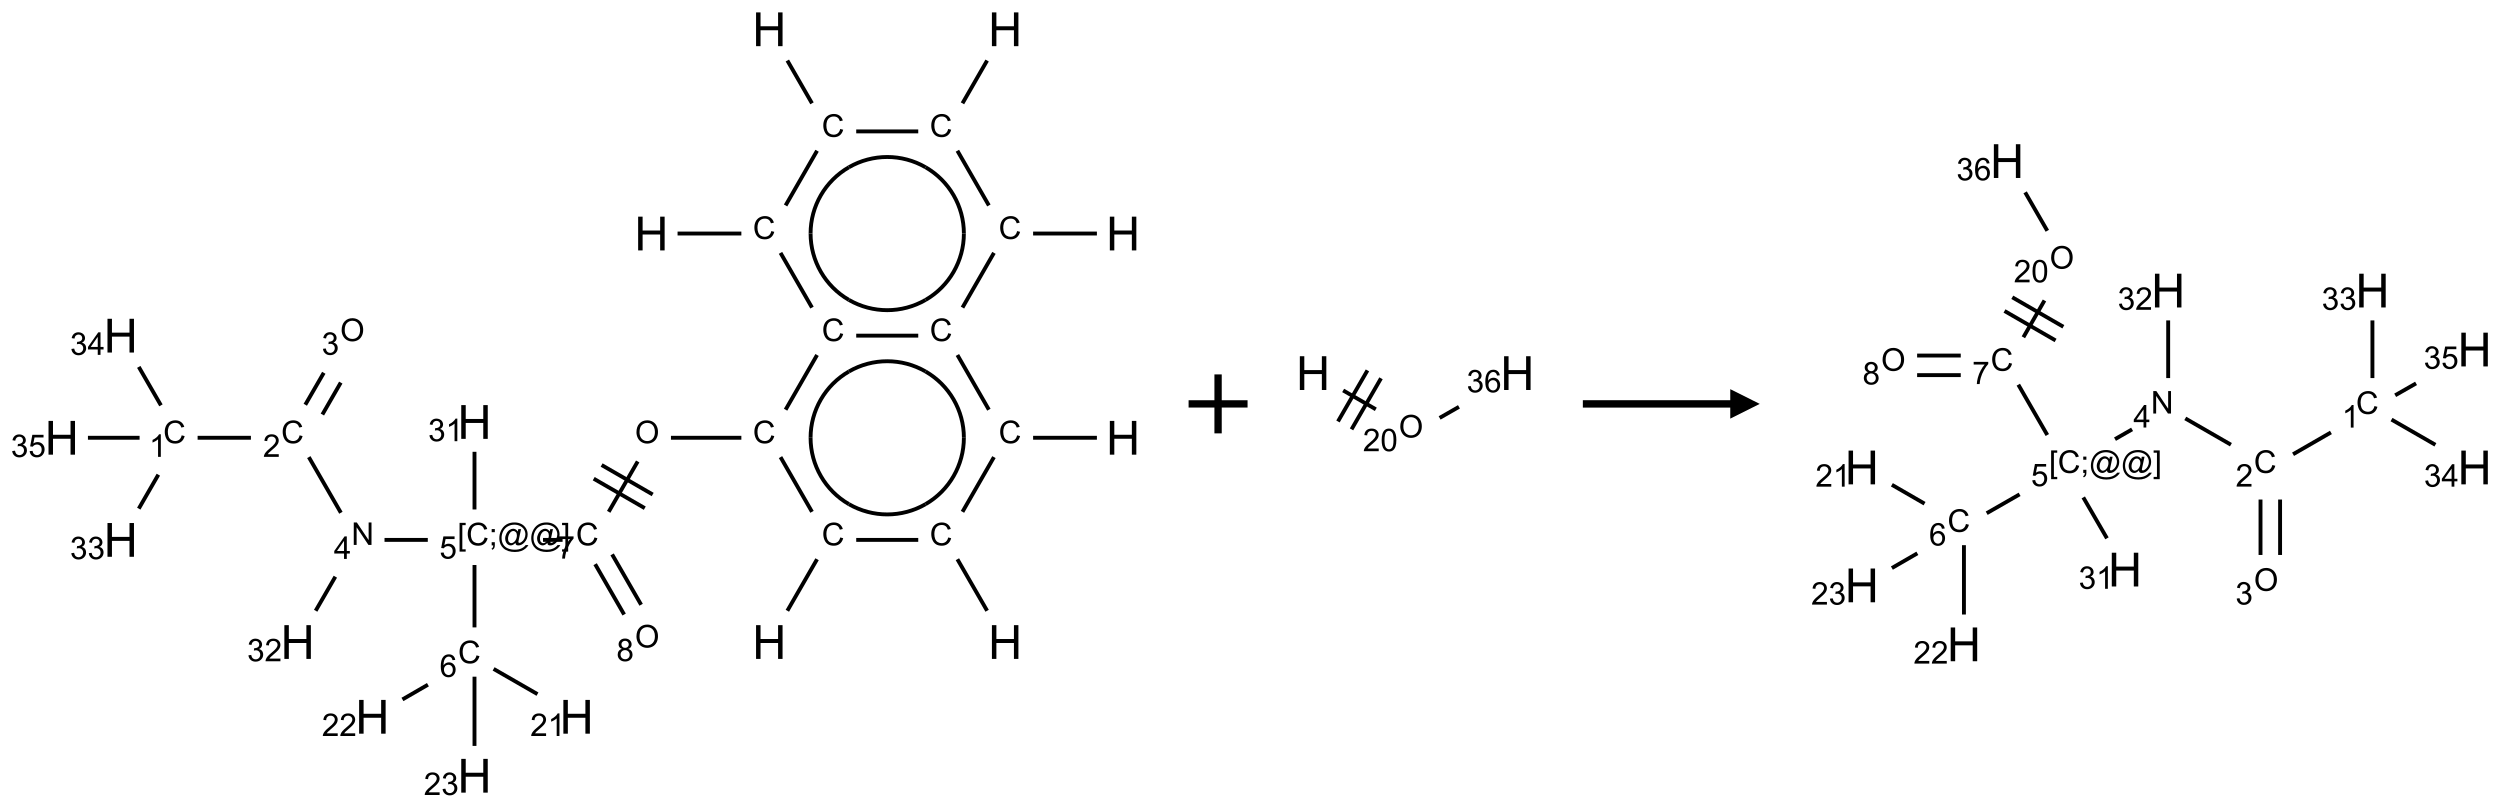 <?xml version="1.0" encoding="UTF-8"?>
<svg xmlns="http://www.w3.org/2000/svg" xmlns:xlink="http://www.w3.org/1999/xlink" width="848" height="274" viewBox="0 0 848 274">
<defs>
<g>
<g id="glyph-0-0">
<path d="M 2 0 L 2 -10 L 10 -10 L 10 0 Z M 2.25 -0.25 L 9.75 -0.25 L 9.75 -9.75 L 2.25 -9.75 Z M 2.25 -0.25 "/>
</g>
<g id="glyph-0-1">
<path d="M 1.281 0 L 1.281 -11.453 L 2.797 -11.453 L 2.797 -6.75 L 8.75 -6.75 L 8.75 -11.453 L 10.266 -11.453 L 10.266 0 L 8.75 0 L 8.75 -5.398 L 2.797 -5.398 L 2.797 0 Z M 1.281 0 "/>
</g>
<g id="glyph-1-0">
<path d="M 1.332 0 L 1.332 -6.668 L 6.668 -6.668 L 6.668 0 Z M 1.5 -0.168 L 6.5 -0.168 L 6.5 -6.5 L 1.5 -6.5 Z M 1.5 -0.168 "/>
</g>
<g id="glyph-1-1">
<path d="M 6.27 -2.676 L 7.281 -2.422 C 7.07 -1.594 6.688 -0.961 6.137 -0.523 C 5.586 -0.086 4.914 0.129 4.121 0.129 C 3.297 0.129 2.629 -0.039 2.113 -0.371 C 1.598 -0.707 1.203 -1.191 0.934 -1.828 C 0.664 -2.465 0.531 -3.145 0.531 -3.875 C 0.531 -4.672 0.684 -5.363 0.988 -5.957 C 1.293 -6.547 1.723 -6.996 2.285 -7.305 C 2.844 -7.613 3.461 -7.766 4.137 -7.766 C 4.898 -7.766 5.543 -7.57 6.062 -7.184 C 6.582 -6.793 6.945 -6.246 7.152 -5.543 L 6.156 -5.309 C 5.98 -5.863 5.723 -6.266 5.387 -6.52 C 5.051 -6.773 4.625 -6.902 4.113 -6.902 C 3.527 -6.902 3.039 -6.762 2.645 -6.48 C 2.25 -6.199 1.973 -5.82 1.812 -5.348 C 1.652 -4.871 1.574 -4.383 1.574 -3.879 C 1.574 -3.23 1.668 -2.664 1.855 -2.18 C 2.047 -1.695 2.34 -1.332 2.738 -1.094 C 3.137 -0.855 3.57 -0.734 4.035 -0.734 C 4.602 -0.734 5.082 -0.898 5.473 -1.223 C 5.867 -1.551 6.133 -2.035 6.27 -2.676 Z M 6.27 -2.676 "/>
</g>
<g id="glyph-1-2">
<path d="M 0.516 -3.719 C 0.516 -4.984 0.855 -5.977 1.535 -6.695 C 2.215 -7.414 3.094 -7.77 4.172 -7.77 C 4.875 -7.77 5.512 -7.602 6.078 -7.266 C 6.645 -6.93 7.074 -6.461 7.371 -5.855 C 7.668 -5.254 7.816 -4.57 7.816 -3.809 C 7.816 -3.035 7.66 -2.34 7.348 -1.73 C 7.035 -1.117 6.594 -0.656 6.02 -0.34 C 5.449 -0.027 4.828 0.129 4.168 0.129 C 3.449 0.129 2.805 -0.043 2.238 -0.391 C 1.672 -0.738 1.246 -1.211 0.953 -1.812 C 0.66 -2.414 0.516 -3.047 0.516 -3.719 Z M 1.559 -3.703 C 1.559 -2.781 1.805 -2.059 2.301 -1.527 C 2.793 -1 3.414 -0.734 4.16 -0.734 C 4.922 -0.734 5.547 -1 6.039 -1.535 C 6.531 -2.07 6.777 -2.828 6.777 -3.812 C 6.777 -4.434 6.672 -4.977 6.461 -5.441 C 6.25 -5.902 5.945 -6.262 5.539 -6.52 C 5.133 -6.773 4.68 -6.902 4.176 -6.902 C 3.461 -6.902 2.848 -6.656 2.332 -6.164 C 1.816 -5.672 1.559 -4.852 1.559 -3.703 Z M 1.559 -3.703 "/>
</g>
<g id="glyph-1-3">
<path d="M 0.504 -6.637 L 0.504 -7.535 L 5.449 -7.535 L 5.449 -6.809 C 4.961 -6.289 4.48 -5.602 4.004 -4.746 C 3.527 -3.887 3.156 -3.004 2.895 -2.098 C 2.707 -1.461 2.59 -0.762 2.535 0 L 1.574 0 C 1.582 -0.602 1.703 -1.328 1.926 -2.176 C 2.152 -3.027 2.477 -3.848 2.898 -4.637 C 3.32 -5.426 3.77 -6.094 4.246 -6.637 Z M 0.504 -6.637 "/>
</g>
<g id="glyph-1-4">
<path d="M 0.723 2.121 L 0.723 -7.637 L 2.793 -7.637 L 2.793 -6.859 L 1.66 -6.859 L 1.66 1.344 L 2.793 1.344 L 2.793 2.121 Z M 0.723 2.121 "/>
</g>
<g id="glyph-1-5">
<path d="M 0.949 -4.465 L 0.949 -5.531 L 2.016 -5.531 L 2.016 -4.465 Z M 0.949 0 L 0.949 -1.066 L 2.016 -1.066 L 2.016 0 C 2.016 0.391 1.945 0.711 1.809 0.949 C 1.668 1.191 1.449 1.379 1.145 1.512 L 0.887 1.109 C 1.082 1.023 1.23 0.895 1.324 0.727 C 1.418 0.559 1.469 0.316 1.48 0 Z M 0.949 0 "/>
</g>
<g id="glyph-1-6">
<path d="M 6.047 -0.848 C 5.82 -0.59 5.57 -0.379 5.289 -0.223 C 5.008 -0.062 4.73 0.016 4.449 0.016 C 4.141 0.016 3.84 -0.074 3.547 -0.254 C 3.254 -0.434 3.02 -0.715 2.836 -1.09 C 2.652 -1.465 2.562 -1.875 2.562 -2.324 C 2.562 -2.875 2.703 -3.43 2.988 -3.98 C 3.27 -4.535 3.621 -4.953 4.043 -5.23 C 4.461 -5.508 4.871 -5.645 5.266 -5.645 C 5.566 -5.645 5.855 -5.566 6.129 -5.41 C 6.402 -5.25 6.641 -5.012 6.84 -4.688 L 7.016 -5.496 L 7.949 -5.496 L 7.199 -2 C 7.094 -1.516 7.043 -1.246 7.043 -1.191 C 7.043 -1.098 7.078 -1.02 7.148 -0.949 C 7.219 -0.883 7.305 -0.848 7.406 -0.848 C 7.59 -0.848 7.832 -0.953 8.129 -1.168 C 8.527 -1.445 8.84 -1.816 9.07 -2.285 C 9.301 -2.75 9.418 -3.234 9.418 -3.73 C 9.418 -4.309 9.27 -4.852 8.973 -5.355 C 8.676 -5.859 8.23 -6.262 7.645 -6.562 C 7.055 -6.863 6.406 -7.016 5.691 -7.016 C 4.879 -7.016 4.137 -6.824 3.465 -6.445 C 2.793 -6.066 2.273 -5.52 1.902 -4.809 C 1.535 -4.098 1.348 -3.34 1.348 -2.527 C 1.348 -1.676 1.535 -0.941 1.902 -0.328 C 2.273 0.285 2.809 0.742 3.508 1.035 C 4.207 1.328 4.984 1.473 5.832 1.473 C 6.742 1.473 7.504 1.32 8.121 1.016 C 8.734 0.711 9.195 0.34 9.5 -0.098 L 10.441 -0.098 C 10.266 0.266 9.961 0.637 9.531 1.016 C 9.102 1.395 8.59 1.695 7.996 1.914 C 7.402 2.133 6.688 2.246 5.848 2.246 C 5.078 2.246 4.367 2.145 3.715 1.949 C 3.066 1.75 2.512 1.453 2.051 1.055 C 1.594 0.656 1.25 0.199 1.016 -0.316 C 0.723 -0.973 0.578 -1.684 0.578 -2.441 C 0.578 -3.289 0.75 -4.098 1.098 -4.863 C 1.523 -5.805 2.125 -6.527 2.902 -7.027 C 3.684 -7.527 4.629 -7.777 5.738 -7.777 C 6.602 -7.777 7.375 -7.602 8.059 -7.246 C 8.746 -6.895 9.285 -6.371 9.684 -5.672 C 10.02 -5.07 10.188 -4.418 10.188 -3.715 C 10.188 -2.707 9.832 -1.812 9.125 -1.031 C 8.492 -0.328 7.801 0.02 7.051 0.02 C 6.812 0.02 6.617 -0.016 6.473 -0.09 C 6.324 -0.16 6.215 -0.266 6.145 -0.402 C 6.102 -0.488 6.066 -0.637 6.047 -0.848 Z M 3.527 -2.262 C 3.527 -1.785 3.641 -1.414 3.863 -1.152 C 4.09 -0.887 4.348 -0.754 4.641 -0.754 C 4.836 -0.754 5.039 -0.812 5.254 -0.93 C 5.469 -1.047 5.676 -1.219 5.871 -1.449 C 6.066 -1.676 6.23 -1.969 6.355 -2.32 C 6.48 -2.672 6.543 -3.027 6.543 -3.379 C 6.543 -3.852 6.426 -4.219 6.191 -4.48 C 5.957 -4.738 5.672 -4.871 5.332 -4.871 C 5.109 -4.871 4.902 -4.812 4.707 -4.699 C 4.512 -4.586 4.32 -4.406 4.137 -4.156 C 3.953 -3.906 3.805 -3.602 3.691 -3.246 C 3.582 -2.887 3.527 -2.559 3.527 -2.262 Z M 3.527 -2.262 "/>
</g>
<g id="glyph-1-7">
<path d="M 2.27 2.121 L 0.203 2.121 L 0.203 1.344 L 1.332 1.344 L 1.332 -6.859 L 0.203 -6.859 L 0.203 -7.637 L 2.27 -7.637 Z M 2.27 2.121 "/>
</g>
<g id="glyph-1-8">
<path d="M 0.441 -2 L 1.426 -2.082 C 1.5 -1.605 1.668 -1.242 1.934 -1.004 C 2.199 -0.762 2.52 -0.641 2.895 -0.641 C 3.348 -0.641 3.73 -0.812 4.043 -1.152 C 4.355 -1.492 4.512 -1.941 4.512 -2.504 C 4.512 -3.039 4.359 -3.461 4.059 -3.77 C 3.758 -4.078 3.367 -4.234 2.879 -4.234 C 2.578 -4.234 2.305 -4.164 2.062 -4.027 C 1.82 -3.891 1.629 -3.715 1.488 -3.496 L 0.609 -3.609 L 1.348 -7.531 L 5.145 -7.531 L 5.145 -6.637 L 2.098 -6.637 L 1.688 -4.582 C 2.145 -4.902 2.625 -5.062 3.129 -5.062 C 3.797 -5.062 4.359 -4.832 4.816 -4.371 C 5.277 -3.91 5.504 -3.312 5.504 -2.59 C 5.504 -1.898 5.305 -1.301 4.902 -0.797 C 4.41 -0.18 3.742 0.129 2.895 0.129 C 2.199 0.129 1.633 -0.062 1.195 -0.453 C 0.758 -0.844 0.504 -1.359 0.441 -2 Z M 0.441 -2 "/>
</g>
<g id="glyph-1-9">
<path d="M 0.812 0 L 0.812 -7.637 L 1.848 -7.637 L 5.859 -1.641 L 5.859 -7.637 L 6.828 -7.637 L 6.828 0 L 5.793 0 L 1.781 -6 L 1.781 0 Z M 0.812 0 "/>
</g>
<g id="glyph-1-10">
<path d="M 3.449 0 L 3.449 -1.828 L 0.137 -1.828 L 0.137 -2.688 L 3.621 -7.637 L 4.387 -7.637 L 4.387 -2.688 L 5.418 -2.688 L 5.418 -1.828 L 4.387 -1.828 L 4.387 0 Z M 3.449 -2.688 L 3.449 -6.129 L 1.059 -2.688 Z M 3.449 -2.688 "/>
</g>
<g id="glyph-1-11">
<path d="M 5.371 -0.902 L 5.371 0 L 0.324 0 C 0.316 -0.227 0.352 -0.441 0.434 -0.652 C 0.562 -0.996 0.766 -1.332 1.051 -1.668 C 1.332 -2 1.742 -2.387 2.277 -2.824 C 3.105 -3.504 3.668 -4.043 3.957 -4.441 C 4.25 -4.84 4.395 -5.215 4.395 -5.566 C 4.395 -5.938 4.262 -6.254 3.996 -6.508 C 3.73 -6.762 3.387 -6.891 2.957 -6.891 C 2.508 -6.891 2.145 -6.754 1.875 -6.484 C 1.605 -6.215 1.469 -5.84 1.465 -5.359 L 0.5 -5.457 C 0.566 -6.176 0.812 -6.727 1.246 -7.102 C 1.676 -7.477 2.254 -7.668 2.98 -7.668 C 3.711 -7.668 4.293 -7.465 4.719 -7.059 C 5.145 -6.652 5.359 -6.148 5.359 -5.547 C 5.359 -5.242 5.297 -4.941 5.172 -4.645 C 5.047 -4.352 4.84 -4.039 4.551 -3.715 C 4.262 -3.387 3.777 -2.938 3.105 -2.371 C 2.543 -1.898 2.18 -1.578 2.02 -1.41 C 1.859 -1.242 1.73 -1.07 1.625 -0.902 Z M 5.371 -0.902 "/>
</g>
<g id="glyph-1-12">
<path d="M 3.973 0 L 3.035 0 L 3.035 -5.973 C 2.809 -5.758 2.516 -5.543 2.148 -5.328 C 1.781 -5.113 1.453 -4.953 1.16 -4.844 L 1.16 -5.75 C 1.684 -5.996 2.145 -6.297 2.535 -6.645 C 2.93 -6.996 3.207 -7.336 3.371 -7.668 L 3.973 -7.668 Z M 3.973 0 "/>
</g>
<g id="glyph-1-13">
<path d="M 0.449 -2.016 L 1.387 -2.141 C 1.492 -1.609 1.676 -1.227 1.934 -0.992 C 2.191 -0.758 2.508 -0.641 2.879 -0.641 C 3.32 -0.641 3.695 -0.793 3.996 -1.098 C 4.301 -1.402 4.453 -1.781 4.453 -2.234 C 4.453 -2.664 4.312 -3.02 4.031 -3.301 C 3.75 -3.578 3.391 -3.719 2.957 -3.719 C 2.781 -3.719 2.562 -3.684 2.297 -3.613 L 2.402 -4.438 C 2.465 -4.43 2.516 -4.426 2.551 -4.426 C 2.949 -4.426 3.312 -4.531 3.629 -4.738 C 3.949 -4.949 4.109 -5.27 4.109 -5.703 C 4.109 -6.047 3.992 -6.332 3.762 -6.559 C 3.527 -6.785 3.227 -6.895 2.859 -6.895 C 2.496 -6.895 2.191 -6.781 1.949 -6.551 C 1.707 -6.324 1.547 -5.98 1.48 -5.52 L 0.543 -5.688 C 0.656 -6.316 0.918 -6.805 1.324 -7.148 C 1.73 -7.492 2.234 -7.668 2.84 -7.668 C 3.254 -7.668 3.641 -7.578 3.988 -7.398 C 4.34 -7.219 4.609 -6.977 4.793 -6.668 C 4.98 -6.359 5.074 -6.031 5.074 -5.684 C 5.074 -5.352 4.984 -5.051 4.809 -4.781 C 4.629 -4.512 4.367 -4.297 4.02 -4.137 C 4.473 -4.031 4.824 -3.816 5.074 -3.488 C 5.324 -3.16 5.449 -2.75 5.449 -2.254 C 5.449 -1.59 5.203 -1.023 4.719 -0.559 C 4.234 -0.098 3.617 0.137 2.875 0.137 C 2.203 0.137 1.648 -0.062 1.207 -0.465 C 0.762 -0.863 0.512 -1.379 0.449 -2.016 Z M 0.449 -2.016 "/>
</g>
<g id="glyph-1-14">
<path d="M 5.309 -5.766 L 4.375 -5.691 C 4.293 -6.059 4.172 -6.328 4.02 -6.496 C 3.766 -6.762 3.453 -6.895 3.082 -6.895 C 2.785 -6.895 2.523 -6.812 2.297 -6.645 C 2 -6.43 1.77 -6.117 1.598 -5.703 C 1.43 -5.289 1.34 -4.703 1.332 -3.938 C 1.559 -4.281 1.836 -4.535 2.16 -4.703 C 2.488 -4.871 2.828 -4.953 3.188 -4.953 C 3.812 -4.953 4.344 -4.723 4.785 -4.262 C 5.223 -3.801 5.441 -3.207 5.441 -2.48 C 5.441 -2 5.34 -1.555 5.133 -1.145 C 4.926 -0.73 4.641 -0.418 4.281 -0.199 C 3.922 0.02 3.512 0.129 3.051 0.129 C 2.27 0.129 1.633 -0.156 1.141 -0.73 C 0.648 -1.305 0.402 -2.254 0.402 -3.574 C 0.402 -5.051 0.672 -6.121 1.219 -6.793 C 1.695 -7.375 2.336 -7.668 3.141 -7.668 C 3.742 -7.668 4.234 -7.5 4.617 -7.16 C 5 -6.824 5.23 -6.359 5.309 -5.766 Z M 1.48 -2.473 C 1.48 -2.152 1.547 -1.844 1.684 -1.547 C 1.82 -1.25 2.016 -1.027 2.262 -0.871 C 2.508 -0.719 2.766 -0.641 3.035 -0.641 C 3.434 -0.641 3.773 -0.801 4.059 -1.121 C 4.344 -1.441 4.484 -1.875 4.484 -2.422 C 4.484 -2.949 4.344 -3.367 4.062 -3.668 C 3.781 -3.973 3.426 -4.125 3 -4.125 C 2.578 -4.125 2.219 -3.973 1.922 -3.668 C 1.625 -3.363 1.48 -2.969 1.48 -2.473 Z M 1.48 -2.473 "/>
</g>
<g id="glyph-1-15">
<path d="M 1.887 -4.141 C 1.496 -4.281 1.207 -4.484 1.02 -4.75 C 0.832 -5.016 0.738 -5.328 0.738 -5.699 C 0.738 -6.254 0.938 -6.719 1.34 -7.098 C 1.738 -7.477 2.27 -7.668 2.934 -7.668 C 3.598 -7.668 4.137 -7.473 4.543 -7.086 C 4.949 -6.699 5.152 -6.227 5.152 -5.672 C 5.152 -5.316 5.059 -5.008 4.871 -4.746 C 4.688 -4.484 4.406 -4.281 4.027 -4.141 C 4.496 -3.988 4.852 -3.742 5.098 -3.402 C 5.34 -3.062 5.465 -2.656 5.465 -2.184 C 5.465 -1.531 5.234 -0.98 4.77 -0.535 C 4.309 -0.09 3.703 0.129 2.949 0.129 C 2.195 0.129 1.586 -0.094 1.125 -0.539 C 0.664 -0.984 0.434 -1.543 0.434 -2.207 C 0.434 -2.703 0.559 -3.121 0.809 -3.457 C 1.062 -3.793 1.422 -4.02 1.887 -4.141 Z M 1.699 -5.73 C 1.699 -5.367 1.812 -5.074 2.047 -4.844 C 2.281 -4.613 2.582 -4.5 2.953 -4.5 C 3.312 -4.5 3.609 -4.613 3.84 -4.84 C 4.07 -5.066 4.188 -5.348 4.188 -5.676 C 4.188 -6.02 4.07 -6.309 3.832 -6.543 C 3.594 -6.777 3.297 -6.895 2.941 -6.895 C 2.586 -6.895 2.289 -6.781 2.051 -6.551 C 1.816 -6.324 1.699 -6.047 1.699 -5.73 Z M 1.395 -2.203 C 1.395 -1.938 1.461 -1.676 1.586 -1.426 C 1.711 -1.176 1.902 -0.984 2.152 -0.848 C 2.402 -0.711 2.672 -0.641 2.957 -0.641 C 3.406 -0.641 3.777 -0.785 4.066 -1.074 C 4.359 -1.363 4.504 -1.727 4.504 -2.172 C 4.504 -2.625 4.355 -2.996 4.055 -3.293 C 3.754 -3.586 3.379 -3.734 2.926 -3.734 C 2.484 -3.734 2.121 -3.59 1.832 -3.297 C 1.543 -3.004 1.395 -2.641 1.395 -2.203 Z M 1.395 -2.203 "/>
</g>
<g id="glyph-1-16">
<path d="M 0.441 -3.766 C 0.441 -4.668 0.535 -5.395 0.723 -5.945 C 0.906 -6.496 1.184 -6.922 1.551 -7.219 C 1.918 -7.516 2.375 -7.668 2.934 -7.668 C 3.344 -7.668 3.703 -7.586 4.012 -7.418 C 4.32 -7.254 4.574 -7.016 4.777 -6.707 C 4.977 -6.395 5.137 -6.016 5.25 -5.57 C 5.363 -5.125 5.422 -4.523 5.422 -3.766 C 5.422 -2.871 5.328 -2.148 5.145 -1.598 C 4.961 -1.047 4.688 -0.621 4.32 -0.32 C 3.953 -0.02 3.492 0.129 2.934 0.129 C 2.195 0.129 1.617 -0.133 1.199 -0.66 C 0.695 -1.297 0.441 -2.332 0.441 -3.766 Z M 1.406 -3.766 C 1.406 -2.512 1.555 -1.68 1.848 -1.262 C 2.141 -0.848 2.5 -0.641 2.934 -0.641 C 3.363 -0.641 3.727 -0.848 4.02 -1.266 C 4.312 -1.684 4.457 -2.516 4.457 -3.766 C 4.457 -5.023 4.312 -5.859 4.02 -6.27 C 3.727 -6.684 3.359 -6.891 2.922 -6.891 C 2.492 -6.891 2.148 -6.707 1.891 -6.344 C 1.566 -5.879 1.406 -5.02 1.406 -3.766 Z M 1.406 -3.766 "/>
</g>
</g>
</defs>
<path fill="none" stroke-width="0.033" stroke-linecap="butt" stroke-linejoin="miter" stroke="rgb(0%, 0%, 0%)" stroke-opacity="1" stroke-miterlimit="10" d="M 7.847 0.265 L 7.638 0.628 " transform="matrix(40, 0, 0, 40, 20.949, 9.932)"/>
<path fill="none" stroke-width="0.033" stroke-linecap="butt" stroke-linejoin="miter" stroke="rgb(0%, 0%, 0%)" stroke-opacity="1" stroke-miterlimit="10" d="M 7.263 0.866 L 6.737 0.866 " transform="matrix(40, 0, 0, 40, 20.949, 9.932)"/>
<path fill="none" stroke-width="0.033" stroke-linecap="butt" stroke-linejoin="miter" stroke="rgb(0%, 0%, 0%)" stroke-opacity="1" stroke-miterlimit="10" d="M 6.362 0.628 L 6.153 0.265 " transform="matrix(40, 0, 0, 40, 20.949, 9.932)"/>
<path fill="none" stroke-width="0.033" stroke-linecap="butt" stroke-linejoin="miter" stroke="rgb(0%, 0%, 0%)" stroke-opacity="1" stroke-miterlimit="10" d="M 6.405 1.03 L 6.138 1.494 " transform="matrix(40, 0, 0, 40, 20.949, 9.932)"/>
<path fill="none" stroke-width="0.033" stroke-linecap="butt" stroke-linejoin="miter" stroke="rgb(0%, 0%, 0%)" stroke-opacity="1" stroke-miterlimit="10" d="M 5.763 1.732 L 5.222 1.732 " transform="matrix(40, 0, 0, 40, 20.949, 9.932)"/>
<path fill="none" stroke-width="0.033" stroke-linecap="butt" stroke-linejoin="miter" stroke="rgb(0%, 0%, 0%)" stroke-opacity="1" stroke-miterlimit="10" d="M 6.095 1.896 L 6.362 2.36 " transform="matrix(40, 0, 0, 40, 20.949, 9.932)"/>
<path fill="none" stroke-width="0.033" stroke-linecap="butt" stroke-linejoin="miter" stroke="rgb(0%, 0%, 0%)" stroke-opacity="1" stroke-miterlimit="10" d="M 6.405 2.762 L 6.138 3.226 " transform="matrix(40, 0, 0, 40, 20.949, 9.932)"/>
<path fill="none" stroke-width="0.033" stroke-linecap="butt" stroke-linejoin="miter" stroke="rgb(0%, 0%, 0%)" stroke-opacity="1" stroke-miterlimit="10" d="M 5.763 3.464 L 5.166 3.464 " transform="matrix(40, 0, 0, 40, 20.949, 9.932)"/>
<path fill="none" stroke-width="0.033" stroke-linecap="butt" stroke-linejoin="miter" stroke="rgb(0%, 0%, 0%)" stroke-opacity="1" stroke-miterlimit="10" d="M 4.884 3.665 L 4.638 4.092 " transform="matrix(40, 0, 0, 40, 20.949, 9.932)"/>
<path fill="none" stroke-width="0.033" stroke-linecap="butt" stroke-linejoin="miter" stroke="rgb(0%, 0%, 0%)" stroke-opacity="1" stroke-miterlimit="10" d="M 4.511 3.811 L 4.944 4.061 " transform="matrix(40, 0, 0, 40, 20.949, 9.932)"/>
<path fill="none" stroke-width="0.033" stroke-linecap="butt" stroke-linejoin="miter" stroke="rgb(0%, 0%, 0%)" stroke-opacity="1" stroke-miterlimit="10" d="M 4.578 3.695 L 5.011 3.945 " transform="matrix(40, 0, 0, 40, 20.949, 9.932)"/>
<path fill="none" stroke-width="0.033" stroke-linecap="butt" stroke-linejoin="miter" stroke="rgb(0%, 0%, 0%)" stroke-opacity="1" stroke-miterlimit="10" d="M 4.247 4.33 L 4.081 4.33 " transform="matrix(40, 0, 0, 40, 20.949, 9.932)"/>
<path fill="none" stroke-width="0.033" stroke-linecap="butt" stroke-linejoin="miter" stroke="rgb(0%, 0%, 0%)" stroke-opacity="1" stroke-miterlimit="10" d="M 3.104 4.33 L 2.737 4.33 " transform="matrix(40, 0, 0, 40, 20.949, 9.932)"/>
<path fill="none" stroke-width="0.033" stroke-linecap="butt" stroke-linejoin="miter" stroke="rgb(0%, 0%, 0%)" stroke-opacity="1" stroke-miterlimit="10" d="M 2.367 4.1 L 2.095 3.628 " transform="matrix(40, 0, 0, 40, 20.949, 9.932)"/>
<path fill="none" stroke-width="0.033" stroke-linecap="butt" stroke-linejoin="miter" stroke="rgb(0%, 0%, 0%)" stroke-opacity="1" stroke-miterlimit="10" d="M 1.604 3.464 L 1.152 3.464 " transform="matrix(40, 0, 0, 40, 20.949, 9.932)"/>
<path fill="none" stroke-width="0.033" stroke-linecap="butt" stroke-linejoin="miter" stroke="rgb(0%, 0%, 0%)" stroke-opacity="1" stroke-miterlimit="10" d="M 0.819 3.777 L 0.653 4.065 " transform="matrix(40, 0, 0, 40, 20.949, 9.932)"/>
<path fill="none" stroke-width="0.033" stroke-linecap="butt" stroke-linejoin="miter" stroke="rgb(0%, 0%, 0%)" stroke-opacity="1" stroke-miterlimit="10" d="M 0.841 3.189 L 0.653 2.863 " transform="matrix(40, 0, 0, 40, 20.949, 9.932)"/>
<path fill="none" stroke-width="0.033" stroke-linecap="butt" stroke-linejoin="miter" stroke="rgb(0%, 0%, 0%)" stroke-opacity="1" stroke-miterlimit="10" d="M 0.66 3.464 L 0.222 3.464 " transform="matrix(40, 0, 0, 40, 20.949, 9.932)"/>
<path fill="none" stroke-width="0.033" stroke-linecap="butt" stroke-linejoin="miter" stroke="rgb(0%, 0%, 0%)" stroke-opacity="1" stroke-miterlimit="10" d="M 2.21 3.267 L 2.366 2.996 " transform="matrix(40, 0, 0, 40, 20.949, 9.932)"/>
<path fill="none" stroke-width="0.033" stroke-linecap="butt" stroke-linejoin="miter" stroke="rgb(0%, 0%, 0%)" stroke-opacity="1" stroke-miterlimit="10" d="M 2.065 3.184 L 2.222 2.913 " transform="matrix(40, 0, 0, 40, 20.949, 9.932)"/>
<path fill="none" stroke-width="0.033" stroke-linecap="butt" stroke-linejoin="miter" stroke="rgb(0%, 0%, 0%)" stroke-opacity="1" stroke-miterlimit="10" d="M 2.32 4.642 L 2.153 4.931 " transform="matrix(40, 0, 0, 40, 20.949, 9.932)"/>
<path fill="none" stroke-width="0.033" stroke-linecap="butt" stroke-linejoin="miter" stroke="rgb(0%, 0%, 0%)" stroke-opacity="1" stroke-miterlimit="10" d="M 3.5 4.543 L 3.5 5.072 " transform="matrix(40, 0, 0, 40, 20.949, 9.932)"/>
<path fill="none" stroke-width="0.033" stroke-linecap="butt" stroke-linejoin="miter" stroke="rgb(0%, 0%, 0%)" stroke-opacity="1" stroke-miterlimit="10" d="M 3.662 5.424 L 4.034 5.638 " transform="matrix(40, 0, 0, 40, 20.949, 9.932)"/>
<path fill="none" stroke-width="0.033" stroke-linecap="butt" stroke-linejoin="miter" stroke="rgb(0%, 0%, 0%)" stroke-opacity="1" stroke-miterlimit="10" d="M 3.105 5.558 L 2.889 5.683 " transform="matrix(40, 0, 0, 40, 20.949, 9.932)"/>
<path fill="none" stroke-width="0.033" stroke-linecap="butt" stroke-linejoin="miter" stroke="rgb(0%, 0%, 0%)" stroke-opacity="1" stroke-miterlimit="10" d="M 3.5 5.49 L 3.5 6.077 " transform="matrix(40, 0, 0, 40, 20.949, 9.932)"/>
<path fill="none" stroke-width="0.033" stroke-linecap="butt" stroke-linejoin="miter" stroke="rgb(0%, 0%, 0%)" stroke-opacity="1" stroke-miterlimit="10" d="M 3.5 4.072 L 3.5 3.583 " transform="matrix(40, 0, 0, 40, 20.949, 9.932)"/>
<path fill="none" stroke-width="0.033" stroke-linecap="butt" stroke-linejoin="miter" stroke="rgb(0%, 0%, 0%)" stroke-opacity="1" stroke-miterlimit="10" d="M 4.523 4.536 L 4.769 4.963 " transform="matrix(40, 0, 0, 40, 20.949, 9.932)"/>
<path fill="none" stroke-width="0.033" stroke-linecap="butt" stroke-linejoin="miter" stroke="rgb(0%, 0%, 0%)" stroke-opacity="1" stroke-miterlimit="10" d="M 4.667 4.453 L 4.913 4.88 " transform="matrix(40, 0, 0, 40, 20.949, 9.932)"/>
<path fill="none" stroke-width="0.033" stroke-linecap="butt" stroke-linejoin="miter" stroke="rgb(0%, 0%, 0%)" stroke-opacity="1" stroke-miterlimit="10" d="M 6.095 3.628 L 6.362 4.092 " transform="matrix(40, 0, 0, 40, 20.949, 9.932)"/>
<path fill="none" stroke-width="0.033" stroke-linecap="butt" stroke-linejoin="miter" stroke="rgb(0%, 0%, 0%)" stroke-opacity="1" stroke-miterlimit="10" d="M 6.405 4.494 L 6.153 4.931 " transform="matrix(40, 0, 0, 40, 20.949, 9.932)"/>
<path fill="none" stroke-width="0.033" stroke-linecap="butt" stroke-linejoin="miter" stroke="rgb(0%, 0%, 0%)" stroke-opacity="1" stroke-miterlimit="10" d="M 6.737 4.33 L 7.263 4.33 " transform="matrix(40, 0, 0, 40, 20.949, 9.932)"/>
<path fill="none" stroke-width="0.033" stroke-linecap="butt" stroke-linejoin="miter" stroke="rgb(0%, 0%, 0%)" stroke-opacity="1" stroke-miterlimit="10" d="M 7.595 4.494 L 7.847 4.931 " transform="matrix(40, 0, 0, 40, 20.949, 9.932)"/>
<path fill="none" stroke-width="0.033" stroke-linecap="butt" stroke-linejoin="miter" stroke="rgb(0%, 0%, 0%)" stroke-opacity="1" stroke-miterlimit="10" d="M 7.638 4.092 L 7.905 3.628 " transform="matrix(40, 0, 0, 40, 20.949, 9.932)"/>
<path fill="none" stroke-width="0.033" stroke-linecap="butt" stroke-linejoin="miter" stroke="rgb(0%, 0%, 0%)" stroke-opacity="1" stroke-miterlimit="10" d="M 8.237 3.464 L 8.778 3.464 " transform="matrix(40, 0, 0, 40, 20.949, 9.932)"/>
<path fill="none" stroke-width="0.033" stroke-linecap="butt" stroke-linejoin="miter" stroke="rgb(0%, 0%, 0%)" stroke-opacity="1" stroke-miterlimit="10" d="M 7.862 3.226 L 7.595 2.762 " transform="matrix(40, 0, 0, 40, 20.949, 9.932)"/>
<path fill="none" stroke-width="0.033" stroke-linecap="butt" stroke-linejoin="miter" stroke="rgb(0%, 0%, 0%)" stroke-opacity="1" stroke-miterlimit="10" d="M 7.263 2.598 L 6.737 2.598 " transform="matrix(40, 0, 0, 40, 20.949, 9.932)"/>
<path fill="none" stroke-width="0.033" stroke-linecap="butt" stroke-linejoin="miter" stroke="rgb(0%, 0%, 0%)" stroke-opacity="1" stroke-miterlimit="10" d="M 7.638 2.36 L 7.905 1.896 " transform="matrix(40, 0, 0, 40, 20.949, 9.932)"/>
<path fill="none" stroke-width="0.033" stroke-linecap="butt" stroke-linejoin="miter" stroke="rgb(0%, 0%, 0%)" stroke-opacity="1" stroke-miterlimit="10" d="M 7.862 1.494 L 7.595 1.03 " transform="matrix(40, 0, 0, 40, 20.949, 9.932)"/>
<path fill="none" stroke-width="0.033" stroke-linecap="butt" stroke-linejoin="miter" stroke="rgb(0%, 0%, 0%)" stroke-opacity="1" stroke-miterlimit="10" d="M 8.237 1.732 L 8.778 1.732 " transform="matrix(40, 0, 0, 40, 20.949, 9.932)"/>
<path fill="none" stroke-width="0.033" stroke-linecap="butt" stroke-linejoin="miter" stroke="rgb(0%, 0%, 0%)" stroke-opacity="1" stroke-miterlimit="10" d="M 6.675 1.17 C 6.876 1.054 7.124 1.054 7.325 1.17 " transform="matrix(40, 0, 0, 40, 20.949, 9.932)"/>
<path fill="none" stroke-width="0.033" stroke-linecap="butt" stroke-linejoin="miter" stroke="rgb(0%, 0%, 0%)" stroke-opacity="1" stroke-miterlimit="10" d="M 6.35 1.732 C 6.35 1.5 6.474 1.286 6.675 1.17 " transform="matrix(40, 0, 0, 40, 20.949, 9.932)"/>
<path fill="none" stroke-width="0.033" stroke-linecap="butt" stroke-linejoin="miter" stroke="rgb(0%, 0%, 0%)" stroke-opacity="1" stroke-miterlimit="10" d="M 6.675 2.295 C 6.474 2.179 6.35 1.964 6.35 1.732 " transform="matrix(40, 0, 0, 40, 20.949, 9.932)"/>
<path fill="none" stroke-width="0.033" stroke-linecap="butt" stroke-linejoin="miter" stroke="rgb(0%, 0%, 0%)" stroke-opacity="1" stroke-miterlimit="10" d="M 7.325 2.295 C 7.124 2.411 6.876 2.411 6.675 2.295 " transform="matrix(40, 0, 0, 40, 20.949, 9.932)"/>
<path fill="none" stroke-width="0.033" stroke-linecap="butt" stroke-linejoin="miter" stroke="rgb(0%, 0%, 0%)" stroke-opacity="1" stroke-miterlimit="10" d="M 7.65 1.732 C 7.65 1.964 7.526 2.179 7.325 2.295 " transform="matrix(40, 0, 0, 40, 20.949, 9.932)"/>
<path fill="none" stroke-width="0.033" stroke-linecap="butt" stroke-linejoin="miter" stroke="rgb(0%, 0%, 0%)" stroke-opacity="1" stroke-miterlimit="10" d="M 7.325 1.17 C 7.526 1.286 7.65 1.5 7.65 1.732 " transform="matrix(40, 0, 0, 40, 20.949, 9.932)"/>
<path fill="none" stroke-width="0.033" stroke-linecap="butt" stroke-linejoin="miter" stroke="rgb(0%, 0%, 0%)" stroke-opacity="1" stroke-miterlimit="10" d="M 6.35 3.464 C 6.35 3.232 6.474 3.018 6.675 2.902 " transform="matrix(40, 0, 0, 40, 20.949, 9.932)"/>
<path fill="none" stroke-width="0.033" stroke-linecap="butt" stroke-linejoin="miter" stroke="rgb(0%, 0%, 0%)" stroke-opacity="1" stroke-miterlimit="10" d="M 6.675 4.027 C 6.474 3.911 6.35 3.696 6.35 3.464 " transform="matrix(40, 0, 0, 40, 20.949, 9.932)"/>
<path fill="none" stroke-width="0.033" stroke-linecap="butt" stroke-linejoin="miter" stroke="rgb(0%, 0%, 0%)" stroke-opacity="1" stroke-miterlimit="10" d="M 7.325 4.027 C 7.124 4.143 6.876 4.143 6.675 4.027 " transform="matrix(40, 0, 0, 40, 20.949, 9.932)"/>
<path fill="none" stroke-width="0.033" stroke-linecap="butt" stroke-linejoin="miter" stroke="rgb(0%, 0%, 0%)" stroke-opacity="1" stroke-miterlimit="10" d="M 7.65 3.464 C 7.65 3.696 7.526 3.911 7.325 4.027 " transform="matrix(40, 0, 0, 40, 20.949, 9.932)"/>
<path fill="none" stroke-width="0.033" stroke-linecap="butt" stroke-linejoin="miter" stroke="rgb(0%, 0%, 0%)" stroke-opacity="1" stroke-miterlimit="10" d="M 7.325 2.902 C 7.526 3.018 7.65 3.232 7.65 3.464 " transform="matrix(40, 0, 0, 40, 20.949, 9.932)"/>
<path fill="none" stroke-width="0.033" stroke-linecap="butt" stroke-linejoin="miter" stroke="rgb(0%, 0%, 0%)" stroke-opacity="1" stroke-miterlimit="10" d="M 6.675 2.902 C 6.876 2.786 7.124 2.786 7.325 2.902 " transform="matrix(40, 0, 0, 40, 20.949, 9.932)"/>
<g fill="rgb(0%, 0%, 0%)" fill-opacity="1">
<use xlink:href="#glyph-0-1" x="335.176" y="15.66"/>
</g>
<g fill="rgb(0%, 0%, 0%)" fill-opacity="1">
<use xlink:href="#glyph-1-1" x="315.355" y="46.418"/>
</g>
<g fill="rgb(0%, 0%, 0%)" fill-opacity="1">
<use xlink:href="#glyph-1-1" x="278.73" y="46.418"/>
</g>
<g fill="rgb(0%, 0%, 0%)" fill-opacity="1">
<use xlink:href="#glyph-0-1" x="255.176" y="15.66"/>
</g>
<g fill="rgb(0%, 0%, 0%)" fill-opacity="1">
<use xlink:href="#glyph-1-1" x="255.355" y="81.059"/>
</g>
<g fill="rgb(0%, 0%, 0%)" fill-opacity="1">
<use xlink:href="#glyph-0-1" x="215.176" y="84.941"/>
</g>
<g fill="rgb(0%, 0%, 0%)" fill-opacity="1">
<use xlink:href="#glyph-1-1" x="278.73" y="115.699"/>
</g>
<g fill="rgb(0%, 0%, 0%)" fill-opacity="1">
<use xlink:href="#glyph-1-1" x="255.355" y="150.34"/>
</g>
<g fill="rgb(0%, 0%, 0%)" fill-opacity="1">
<use xlink:href="#glyph-1-2" x="215.371" y="150.344"/>
</g>
<g fill="rgb(0%, 0%, 0%)" fill-opacity="1">
<use xlink:href="#glyph-1-1" x="195.355" y="184.98"/>
</g>
<g fill="rgb(0%, 0%, 0%)" fill-opacity="1">
<use xlink:href="#glyph-1-3" x="189.105" y="189.488"/>
</g>
<g fill="rgb(0%, 0%, 0%)" fill-opacity="1">
<use xlink:href="#glyph-1-4" x="155.16" y="184.988"/>
<use xlink:href="#glyph-1-1" x="158.124" y="184.988"/>
<use xlink:href="#glyph-1-5" x="165.827" y="184.988"/>
<use xlink:href="#glyph-1-6" x="168.79" y="184.988"/>
<use xlink:href="#glyph-1-6" x="179.618" y="184.988"/>
<use xlink:href="#glyph-1-7" x="190.447" y="184.988"/>
</g>
<g fill="rgb(0%, 0%, 0%)" fill-opacity="1">
<use xlink:href="#glyph-1-8" x="149.047" y="189.484"/>
</g>
<g fill="rgb(0%, 0%, 0%)" fill-opacity="1">
<use xlink:href="#glyph-1-9" x="119.184" y="184.848"/>
</g>
<g fill="rgb(0%, 0%, 0%)" fill-opacity="1">
<use xlink:href="#glyph-1-10" x="113.246" y="189.586"/>
</g>
<g fill="rgb(0%, 0%, 0%)" fill-opacity="1">
<use xlink:href="#glyph-1-1" x="95.355" y="150.34"/>
</g>
<g fill="rgb(0%, 0%, 0%)" fill-opacity="1">
<use xlink:href="#glyph-1-11" x="89.184" y="154.977"/>
</g>
<g fill="rgb(0%, 0%, 0%)" fill-opacity="1">
<use xlink:href="#glyph-1-1" x="55.355" y="150.34"/>
</g>
<g fill="rgb(0%, 0%, 0%)" fill-opacity="1">
<use xlink:href="#glyph-1-12" x="50.578" y="154.977"/>
</g>
<g fill="rgb(0%, 0%, 0%)" fill-opacity="1">
<use xlink:href="#glyph-0-1" x="35.176" y="188.863"/>
</g>
<g fill="rgb(0%, 0%, 0%)" fill-opacity="1">
<use xlink:href="#glyph-1-13" x="23.742" y="189.656"/>
<use xlink:href="#glyph-1-13" x="29.674" y="189.656"/>
</g>
<g fill="rgb(0%, 0%, 0%)" fill-opacity="1">
<use xlink:href="#glyph-0-1" x="35.176" y="119.582"/>
</g>
<g fill="rgb(0%, 0%, 0%)" fill-opacity="1">
<use xlink:href="#glyph-1-13" x="23.773" y="120.375"/>
<use xlink:href="#glyph-1-10" x="29.706" y="120.375"/>
</g>
<g fill="rgb(0%, 0%, 0%)" fill-opacity="1">
<use xlink:href="#glyph-0-1" x="15.176" y="154.223"/>
</g>
<g fill="rgb(0%, 0%, 0%)" fill-opacity="1">
<use xlink:href="#glyph-1-13" x="3.688" y="155.016"/>
<use xlink:href="#glyph-1-8" x="9.62" y="155.016"/>
</g>
<g fill="rgb(0%, 0%, 0%)" fill-opacity="1">
<use xlink:href="#glyph-1-2" x="115.371" y="115.703"/>
</g>
<g fill="rgb(0%, 0%, 0%)" fill-opacity="1">
<use xlink:href="#glyph-1-13" x="109.105" y="120.336"/>
</g>
<g fill="rgb(0%, 0%, 0%)" fill-opacity="1">
<use xlink:href="#glyph-0-1" x="95.176" y="223.504"/>
</g>
<g fill="rgb(0%, 0%, 0%)" fill-opacity="1">
<use xlink:href="#glyph-1-13" x="83.82" y="224.297"/>
<use xlink:href="#glyph-1-11" x="89.753" y="224.297"/>
</g>
<g fill="rgb(0%, 0%, 0%)" fill-opacity="1">
<use xlink:href="#glyph-1-1" x="155.355" y="224.98"/>
</g>
<g fill="rgb(0%, 0%, 0%)" fill-opacity="1">
<use xlink:href="#glyph-1-14" x="149.109" y="229.617"/>
</g>
<g fill="rgb(0%, 0%, 0%)" fill-opacity="1">
<use xlink:href="#glyph-0-1" x="189.816" y="248.863"/>
</g>
<g fill="rgb(0%, 0%, 0%)" fill-opacity="1">
<use xlink:href="#glyph-1-11" x="179.859" y="249.656"/>
<use xlink:href="#glyph-1-12" x="185.792" y="249.656"/>
</g>
<g fill="rgb(0%, 0%, 0%)" fill-opacity="1">
<use xlink:href="#glyph-0-1" x="120.535" y="248.863"/>
</g>
<g fill="rgb(0%, 0%, 0%)" fill-opacity="1">
<use xlink:href="#glyph-1-11" x="109.18" y="249.656"/>
<use xlink:href="#glyph-1-11" x="115.112" y="249.656"/>
</g>
<g fill="rgb(0%, 0%, 0%)" fill-opacity="1">
<use xlink:href="#glyph-0-1" x="155.176" y="268.863"/>
</g>
<g fill="rgb(0%, 0%, 0%)" fill-opacity="1">
<use xlink:href="#glyph-1-11" x="143.746" y="269.656"/>
<use xlink:href="#glyph-1-13" x="149.678" y="269.656"/>
</g>
<g fill="rgb(0%, 0%, 0%)" fill-opacity="1">
<use xlink:href="#glyph-0-1" x="155.176" y="148.863"/>
</g>
<g fill="rgb(0%, 0%, 0%)" fill-opacity="1">
<use xlink:href="#glyph-1-13" x="145.219" y="149.656"/>
<use xlink:href="#glyph-1-12" x="151.151" y="149.656"/>
</g>
<g fill="rgb(0%, 0%, 0%)" fill-opacity="1">
<use xlink:href="#glyph-1-2" x="215.371" y="219.625"/>
</g>
<g fill="rgb(0%, 0%, 0%)" fill-opacity="1">
<use xlink:href="#glyph-1-15" x="209.09" y="224.258"/>
</g>
<g fill="rgb(0%, 0%, 0%)" fill-opacity="1">
<use xlink:href="#glyph-1-1" x="278.73" y="184.98"/>
</g>
<g fill="rgb(0%, 0%, 0%)" fill-opacity="1">
<use xlink:href="#glyph-0-1" x="255.176" y="223.504"/>
</g>
<g fill="rgb(0%, 0%, 0%)" fill-opacity="1">
<use xlink:href="#glyph-1-1" x="315.355" y="184.98"/>
</g>
<g fill="rgb(0%, 0%, 0%)" fill-opacity="1">
<use xlink:href="#glyph-0-1" x="335.176" y="223.504"/>
</g>
<g fill="rgb(0%, 0%, 0%)" fill-opacity="1">
<use xlink:href="#glyph-1-1" x="338.73" y="150.34"/>
</g>
<g fill="rgb(0%, 0%, 0%)" fill-opacity="1">
<use xlink:href="#glyph-0-1" x="375.176" y="154.223"/>
</g>
<g fill="rgb(0%, 0%, 0%)" fill-opacity="1">
<use xlink:href="#glyph-1-1" x="315.355" y="115.699"/>
</g>
<g fill="rgb(0%, 0%, 0%)" fill-opacity="1">
<use xlink:href="#glyph-1-1" x="338.73" y="81.059"/>
</g>
<g fill="rgb(0%, 0%, 0%)" fill-opacity="1">
<use xlink:href="#glyph-0-1" x="375.176" y="84.941"/>
</g>
<path fill="none" stroke-width="0.062" stroke-linecap="butt" stroke-linejoin="miter" stroke="rgb(0%, 0%, 0%)" stroke-opacity="1" stroke-miterlimit="10" d="M 0 0 L 0.5 0 M 0.25 -0.25 L 0.25 0.25 " transform="matrix(40, 0, 0, 40, 403.172, 137)"/>
<path fill="none" stroke-width="0.033" stroke-linecap="butt" stroke-linejoin="miter" stroke="rgb(0%, 0%, 0%)" stroke-opacity="1" stroke-miterlimit="10" d="M 0.255 0.147 L 0.532 0.307 " transform="matrix(40, 0, 0, 40, 445.398, 126.559)"/>
<path fill="none" stroke-width="0.033" stroke-linecap="butt" stroke-linejoin="miter" stroke="rgb(0%, 0%, 0%)" stroke-opacity="1" stroke-miterlimit="10" d="M 0.326 0.477 L 0.576 0.044 " transform="matrix(40, 0, 0, 40, 445.398, 126.559)"/>
<path fill="none" stroke-width="0.033" stroke-linecap="butt" stroke-linejoin="miter" stroke="rgb(0%, 0%, 0%)" stroke-opacity="1" stroke-miterlimit="10" d="M 0.211 0.41 L 0.461 -0.023 " transform="matrix(40, 0, 0, 40, 445.398, 126.559)"/>
<path fill="none" stroke-width="0.033" stroke-linecap="butt" stroke-linejoin="miter" stroke="rgb(0%, 0%, 0%)" stroke-opacity="1" stroke-miterlimit="10" d="M 1.073 0.38 L 1.237 0.286 " transform="matrix(40, 0, 0, 40, 445.398, 126.559)"/>
<g fill="rgb(0%, 0%, 0%)" fill-opacity="1">
<use xlink:href="#glyph-0-1" x="439.625" y="132.285"/>
</g>
<g fill="rgb(0%, 0%, 0%)" fill-opacity="1">
<use xlink:href="#glyph-1-2" x="474.461" y="148.406"/>
</g>
<g fill="rgb(0%, 0%, 0%)" fill-opacity="1">
<use xlink:href="#glyph-1-11" x="462.289" y="153.039"/>
<use xlink:href="#glyph-1-16" x="468.221" y="153.039"/>
</g>
<g fill="rgb(0%, 0%, 0%)" fill-opacity="1">
<use xlink:href="#glyph-0-1" x="508.906" y="132.285"/>
</g>
<g fill="rgb(0%, 0%, 0%)" fill-opacity="1">
<use xlink:href="#glyph-1-13" x="497.48" y="133.078"/>
<use xlink:href="#glyph-1-14" x="503.413" y="133.078"/>
</g>
<path fill-rule="nonzero" fill="rgb(0%, 0%, 0%)" fill-opacity="1" d="M 536.902 138.25 L 586.902 138.25 L 586.902 142 L 596.902 137 L 586.902 132 L 586.902 135.75 L 536.902 135.75 "/>
<path fill="none" stroke-width="0.033" stroke-linecap="butt" stroke-linejoin="miter" stroke="rgb(0%, 0%, 0%)" stroke-opacity="1" stroke-miterlimit="10" d="M 3.978 2.301 L 3.657 2.486 " transform="matrix(40, 0, 0, 40, 631.527, 54.643)"/>
<path fill="none" stroke-width="0.033" stroke-linecap="butt" stroke-linejoin="miter" stroke="rgb(0%, 0%, 0%)" stroke-opacity="1" stroke-miterlimit="10" d="M 3.381 2.87 L 3.381 3.34 " transform="matrix(40, 0, 0, 40, 631.527, 54.643)"/>
<path fill="none" stroke-width="0.033" stroke-linecap="butt" stroke-linejoin="miter" stroke="rgb(0%, 0%, 0%)" stroke-opacity="1" stroke-miterlimit="10" d="M 3.547 2.87 L 3.547 3.34 " transform="matrix(40, 0, 0, 40, 631.527, 54.643)"/>
<path fill="none" stroke-width="0.033" stroke-linecap="butt" stroke-linejoin="miter" stroke="rgb(0%, 0%, 0%)" stroke-opacity="1" stroke-miterlimit="10" d="M 3.13 2.405 L 2.743 2.182 " transform="matrix(40, 0, 0, 40, 631.527, 54.643)"/>
<path fill="none" stroke-width="0.033" stroke-linecap="butt" stroke-linejoin="miter" stroke="rgb(0%, 0%, 0%)" stroke-opacity="1" stroke-miterlimit="10" d="M 2.292 2.275 L 2.147 2.358 " transform="matrix(40, 0, 0, 40, 631.527, 54.643)"/>
<path fill="none" stroke-width="0.033" stroke-linecap="butt" stroke-linejoin="miter" stroke="rgb(0%, 0%, 0%)" stroke-opacity="1" stroke-miterlimit="10" d="M 1.338 2.826 L 1.059 2.986 " transform="matrix(40, 0, 0, 40, 631.527, 54.643)"/>
<path fill="none" stroke-width="0.033" stroke-linecap="butt" stroke-linejoin="miter" stroke="rgb(0%, 0%, 0%)" stroke-opacity="1" stroke-miterlimit="10" d="M 0.532 2.905 L 0.255 2.745 " transform="matrix(40, 0, 0, 40, 631.527, 54.643)"/>
<path fill="none" stroke-width="0.033" stroke-linecap="butt" stroke-linejoin="miter" stroke="rgb(0%, 0%, 0%)" stroke-opacity="1" stroke-miterlimit="10" d="M 0.866 3.257 L 0.866 3.845 " transform="matrix(40, 0, 0, 40, 631.527, 54.643)"/>
<path fill="none" stroke-width="0.033" stroke-linecap="butt" stroke-linejoin="miter" stroke="rgb(0%, 0%, 0%)" stroke-opacity="1" stroke-miterlimit="10" d="M 0.471 3.326 L 0.255 3.451 " transform="matrix(40, 0, 0, 40, 631.527, 54.643)"/>
<path fill="none" stroke-width="0.033" stroke-linecap="butt" stroke-linejoin="miter" stroke="rgb(0%, 0%, 0%)" stroke-opacity="1" stroke-miterlimit="10" d="M 1.573 2.323 L 1.327 1.896 " transform="matrix(40, 0, 0, 40, 631.527, 54.643)"/>
<path fill="none" stroke-width="0.033" stroke-linecap="butt" stroke-linejoin="miter" stroke="rgb(0%, 0%, 0%)" stroke-opacity="1" stroke-miterlimit="10" d="M 0.839 1.649 L 0.469 1.649 " transform="matrix(40, 0, 0, 40, 631.527, 54.643)"/>
<path fill="none" stroke-width="0.033" stroke-linecap="butt" stroke-linejoin="miter" stroke="rgb(0%, 0%, 0%)" stroke-opacity="1" stroke-miterlimit="10" d="M 0.839 1.815 L 0.469 1.815 " transform="matrix(40, 0, 0, 40, 631.527, 54.643)"/>
<path fill="none" stroke-width="0.033" stroke-linecap="butt" stroke-linejoin="miter" stroke="rgb(0%, 0%, 0%)" stroke-opacity="1" stroke-miterlimit="10" d="M 1.37 1.494 L 1.549 1.182 " transform="matrix(40, 0, 0, 40, 631.527, 54.643)"/>
<path fill="none" stroke-width="0.033" stroke-linecap="butt" stroke-linejoin="miter" stroke="rgb(0%, 0%, 0%)" stroke-opacity="1" stroke-miterlimit="10" d="M 1.709 1.405 L 1.276 1.155 " transform="matrix(40, 0, 0, 40, 631.527, 54.643)"/>
<path fill="none" stroke-width="0.033" stroke-linecap="butt" stroke-linejoin="miter" stroke="rgb(0%, 0%, 0%)" stroke-opacity="1" stroke-miterlimit="10" d="M 1.643 1.521 L 1.21 1.271 " transform="matrix(40, 0, 0, 40, 631.527, 54.643)"/>
<path fill="none" stroke-width="0.033" stroke-linecap="butt" stroke-linejoin="miter" stroke="rgb(0%, 0%, 0%)" stroke-opacity="1" stroke-miterlimit="10" d="M 1.573 0.591 L 1.385 0.265 " transform="matrix(40, 0, 0, 40, 631.527, 54.643)"/>
<path fill="none" stroke-width="0.033" stroke-linecap="butt" stroke-linejoin="miter" stroke="rgb(0%, 0%, 0%)" stroke-opacity="1" stroke-miterlimit="10" d="M 1.878 2.852 L 2.079 3.199 " transform="matrix(40, 0, 0, 40, 631.527, 54.643)"/>
<path fill="none" stroke-width="0.033" stroke-linecap="butt" stroke-linejoin="miter" stroke="rgb(0%, 0%, 0%)" stroke-opacity="1" stroke-miterlimit="10" d="M 2.598 1.84 L 2.598 1.351 " transform="matrix(40, 0, 0, 40, 631.527, 54.643)"/>
<path fill="none" stroke-width="0.033" stroke-linecap="butt" stroke-linejoin="miter" stroke="rgb(0%, 0%, 0%)" stroke-opacity="1" stroke-miterlimit="10" d="M 4.33 1.84 L 4.33 1.351 " transform="matrix(40, 0, 0, 40, 631.527, 54.643)"/>
<path fill="none" stroke-width="0.033" stroke-linecap="butt" stroke-linejoin="miter" stroke="rgb(0%, 0%, 0%)" stroke-opacity="1" stroke-miterlimit="10" d="M 4.492 2.192 L 4.864 2.406 " transform="matrix(40, 0, 0, 40, 631.527, 54.643)"/>
<path fill="none" stroke-width="0.033" stroke-linecap="butt" stroke-linejoin="miter" stroke="rgb(0%, 0%, 0%)" stroke-opacity="1" stroke-miterlimit="10" d="M 4.523 1.986 L 4.7 1.885 " transform="matrix(40, 0, 0, 40, 631.527, 54.643)"/>
<g fill="rgb(0%, 0%, 0%)" fill-opacity="1">
<use xlink:href="#glyph-1-1" x="799.141" y="140.41"/>
</g>
<g fill="rgb(0%, 0%, 0%)" fill-opacity="1">
<use xlink:href="#glyph-1-12" x="794.359" y="145.047"/>
</g>
<g fill="rgb(0%, 0%, 0%)" fill-opacity="1">
<use xlink:href="#glyph-1-1" x="764.5" y="160.41"/>
</g>
<g fill="rgb(0%, 0%, 0%)" fill-opacity="1">
<use xlink:href="#glyph-1-11" x="758.328" y="165.047"/>
</g>
<g fill="rgb(0%, 0%, 0%)" fill-opacity="1">
<use xlink:href="#glyph-1-2" x="764.516" y="200.414"/>
</g>
<g fill="rgb(0%, 0%, 0%)" fill-opacity="1">
<use xlink:href="#glyph-1-13" x="758.246" y="205.047"/>
</g>
<g fill="rgb(0%, 0%, 0%)" fill-opacity="1">
<use xlink:href="#glyph-1-9" x="729.578" y="140.277"/>
</g>
<g fill="rgb(0%, 0%, 0%)" fill-opacity="1">
<use xlink:href="#glyph-1-10" x="723.637" y="145.016"/>
</g>
<g fill="rgb(0%, 0%, 0%)" fill-opacity="1">
<use xlink:href="#glyph-1-4" x="695.02" y="160.418"/>
<use xlink:href="#glyph-1-1" x="697.983" y="160.418"/>
<use xlink:href="#glyph-1-5" x="705.686" y="160.418"/>
<use xlink:href="#glyph-1-6" x="708.65" y="160.418"/>
<use xlink:href="#glyph-1-6" x="719.478" y="160.418"/>
<use xlink:href="#glyph-1-7" x="730.306" y="160.418"/>
</g>
<g fill="rgb(0%, 0%, 0%)" fill-opacity="1">
<use xlink:href="#glyph-1-8" x="688.906" y="164.914"/>
</g>
<g fill="rgb(0%, 0%, 0%)" fill-opacity="1">
<use xlink:href="#glyph-1-1" x="660.574" y="180.41"/>
</g>
<g fill="rgb(0%, 0%, 0%)" fill-opacity="1">
<use xlink:href="#glyph-1-14" x="654.328" y="185.047"/>
</g>
<g fill="rgb(0%, 0%, 0%)" fill-opacity="1">
<use xlink:href="#glyph-0-1" x="625.754" y="164.293"/>
</g>
<g fill="rgb(0%, 0%, 0%)" fill-opacity="1">
<use xlink:href="#glyph-1-11" x="615.797" y="165.086"/>
<use xlink:href="#glyph-1-12" x="621.729" y="165.086"/>
</g>
<g fill="rgb(0%, 0%, 0%)" fill-opacity="1">
<use xlink:href="#glyph-0-1" x="660.395" y="224.293"/>
</g>
<g fill="rgb(0%, 0%, 0%)" fill-opacity="1">
<use xlink:href="#glyph-1-11" x="649.043" y="225.086"/>
<use xlink:href="#glyph-1-11" x="654.975" y="225.086"/>
</g>
<g fill="rgb(0%, 0%, 0%)" fill-opacity="1">
<use xlink:href="#glyph-0-1" x="625.754" y="204.293"/>
</g>
<g fill="rgb(0%, 0%, 0%)" fill-opacity="1">
<use xlink:href="#glyph-1-11" x="614.324" y="205.086"/>
<use xlink:href="#glyph-1-13" x="620.257" y="205.086"/>
</g>
<g fill="rgb(0%, 0%, 0%)" fill-opacity="1">
<use xlink:href="#glyph-1-1" x="675.215" y="125.77"/>
</g>
<g fill="rgb(0%, 0%, 0%)" fill-opacity="1">
<use xlink:href="#glyph-1-3" x="668.965" y="130.277"/>
</g>
<g fill="rgb(0%, 0%, 0%)" fill-opacity="1">
<use xlink:href="#glyph-1-2" x="638.055" y="125.773"/>
</g>
<g fill="rgb(0%, 0%, 0%)" fill-opacity="1">
<use xlink:href="#glyph-1-15" x="631.773" y="130.406"/>
</g>
<g fill="rgb(0%, 0%, 0%)" fill-opacity="1">
<use xlink:href="#glyph-1-2" x="695.23" y="91.133"/>
</g>
<g fill="rgb(0%, 0%, 0%)" fill-opacity="1">
<use xlink:href="#glyph-1-11" x="683.059" y="95.766"/>
<use xlink:href="#glyph-1-16" x="688.991" y="95.766"/>
</g>
<g fill="rgb(0%, 0%, 0%)" fill-opacity="1">
<use xlink:href="#glyph-0-1" x="675.035" y="60.371"/>
</g>
<g fill="rgb(0%, 0%, 0%)" fill-opacity="1">
<use xlink:href="#glyph-1-13" x="663.609" y="61.164"/>
<use xlink:href="#glyph-1-14" x="669.542" y="61.164"/>
</g>
<g fill="rgb(0%, 0%, 0%)" fill-opacity="1">
<use xlink:href="#glyph-0-1" x="715.035" y="198.934"/>
</g>
<g fill="rgb(0%, 0%, 0%)" fill-opacity="1">
<use xlink:href="#glyph-1-13" x="705.078" y="199.727"/>
<use xlink:href="#glyph-1-12" x="711.01" y="199.727"/>
</g>
<g fill="rgb(0%, 0%, 0%)" fill-opacity="1">
<use xlink:href="#glyph-0-1" x="729.68" y="104.293"/>
</g>
<g fill="rgb(0%, 0%, 0%)" fill-opacity="1">
<use xlink:href="#glyph-1-13" x="718.324" y="105.086"/>
<use xlink:href="#glyph-1-11" x="724.257" y="105.086"/>
</g>
<g fill="rgb(0%, 0%, 0%)" fill-opacity="1">
<use xlink:href="#glyph-0-1" x="798.961" y="104.293"/>
</g>
<g fill="rgb(0%, 0%, 0%)" fill-opacity="1">
<use xlink:href="#glyph-1-13" x="787.527" y="105.086"/>
<use xlink:href="#glyph-1-13" x="793.46" y="105.086"/>
</g>
<g fill="rgb(0%, 0%, 0%)" fill-opacity="1">
<use xlink:href="#glyph-0-1" x="833.602" y="164.293"/>
</g>
<g fill="rgb(0%, 0%, 0%)" fill-opacity="1">
<use xlink:href="#glyph-1-13" x="822.199" y="165.086"/>
<use xlink:href="#glyph-1-10" x="828.132" y="165.086"/>
</g>
<g fill="rgb(0%, 0%, 0%)" fill-opacity="1">
<use xlink:href="#glyph-0-1" x="833.602" y="124.293"/>
</g>
<g fill="rgb(0%, 0%, 0%)" fill-opacity="1">
<use xlink:href="#glyph-1-13" x="822.109" y="125.086"/>
<use xlink:href="#glyph-1-8" x="828.042" y="125.086"/>
</g>
</svg>
